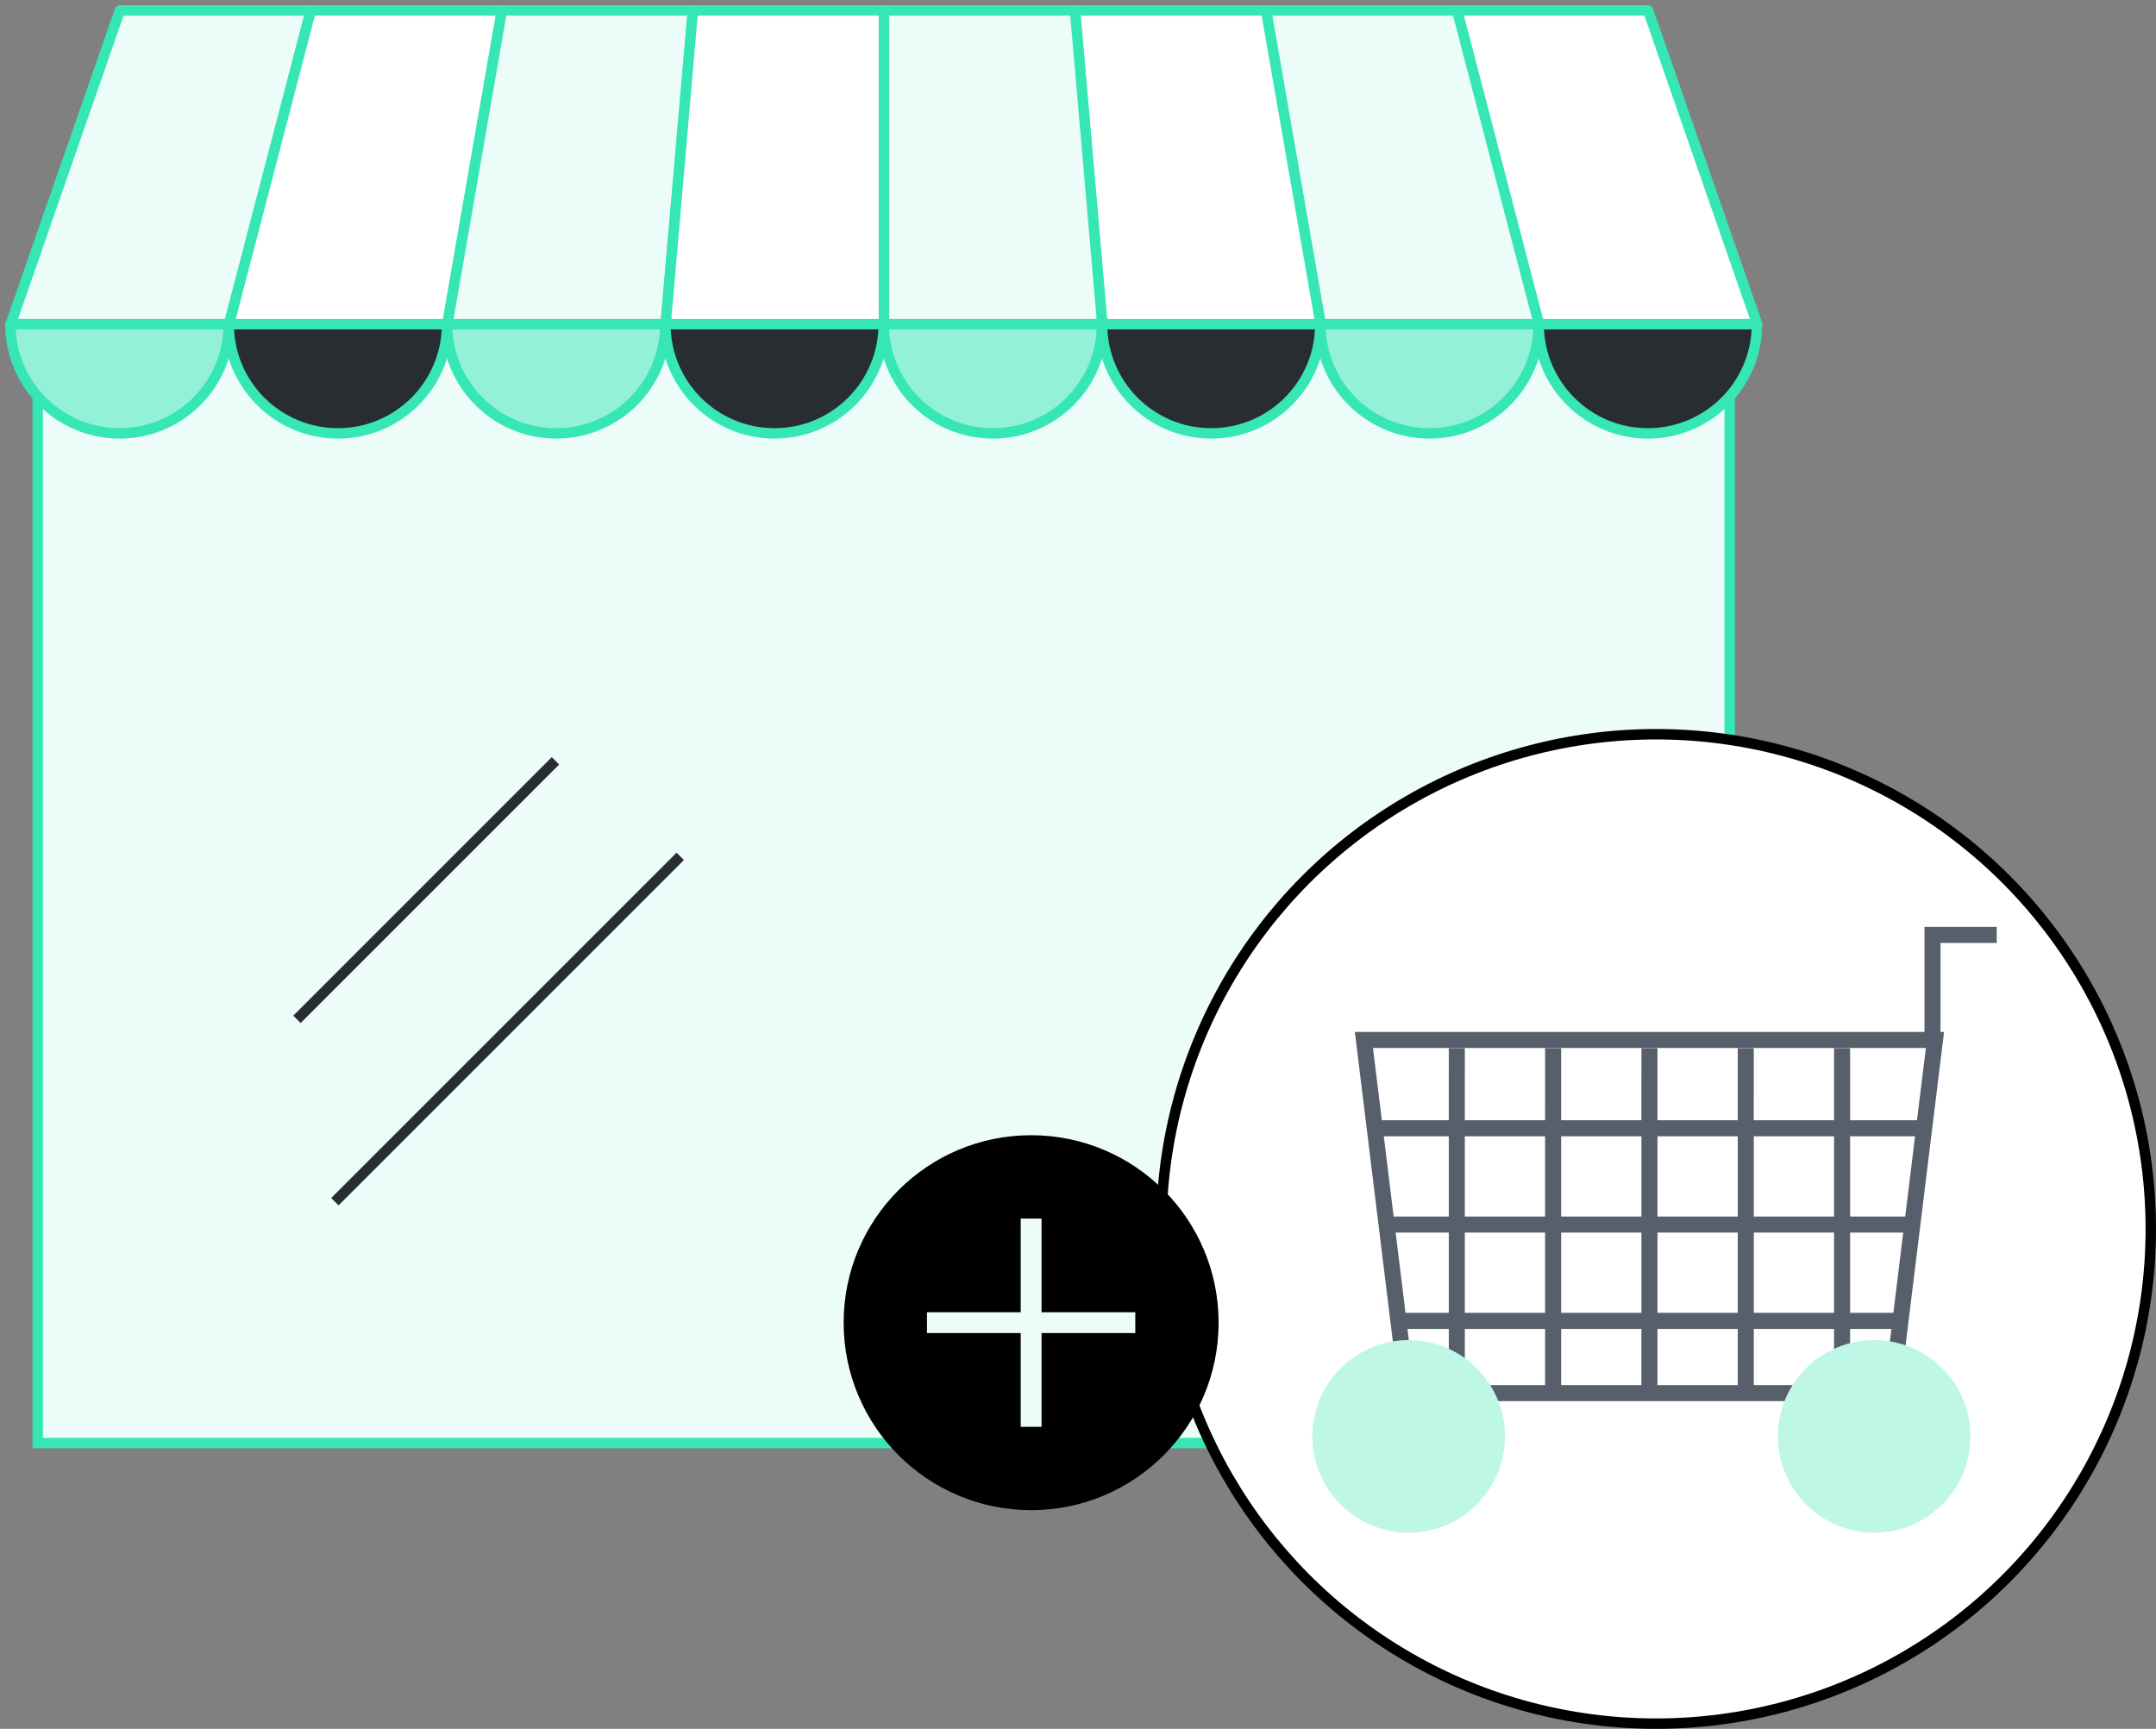 <svg width="207" height="166" viewBox="0 0 207 166" xmlns="http://www.w3.org/2000/svg">
    <rect x="0" y="0" width="207" height="166" fill="#808080" stroke="none"/>
    <g fill="none" fill-rule="evenodd">
        <path stroke="#36E7B5" fill="#ECFCF8" d="M3.62 31.132h162.45v107.426H3.62z"/>
        <g stroke="#36E7B5" stroke-linejoin="round">
            <path fill="#ECFCF8" d="M11.507 1h18.34l-7.86 30.132H1.026z"/>
            <path fill="#FFF" d="M29.848 1h18.34l-5.24 30.132h-20.96z"/>
            <path fill="#ECFCF8" d="M48.189 1h18.34l-2.62 30.132H42.95z"/>
            <path fill="#FFF" d="M66.53 1h18.34v30.132H63.91zM158.235 1h-18.34l7.86 30.132h20.96z"/>
            <path fill="#ECFCF8" d="M139.894 1h-18.34l5.24 30.132h20.96z"/>
            <path fill="#FFF" d="M121.553 1h-18.341l2.62 30.132h20.961z"/>
            <path fill="#ECFCF8" d="M103.212 1H84.871v30.132h20.961z"/>
        </g>
        <path d="M1 31.132c0 5.788 4.692 10.48 10.48 10.48 5.789 0 10.481-4.692 10.481-10.48H1z" stroke="#36E7B5" fill="#92F1D6" stroke-linejoin="round"/>
        <path d="M21.961 31.132c0 5.788 4.693 10.48 10.48 10.48 5.79 0 10.481-4.692 10.481-10.48h-20.96z" stroke="#36E7B5" fill="#282D32" stroke-linejoin="round"/>
        <path d="M42.922 31.132c0 5.788 4.693 10.48 10.481 10.48s10.48-4.692 10.48-10.48h-20.96z" stroke="#36E7B5" fill="#92F1D6" stroke-linejoin="round"/>
        <path d="M63.884 31.132c0 5.788 4.692 10.48 10.48 10.48 5.789 0 10.481-4.692 10.481-10.48H63.884z" stroke="#36E7B5" fill="#282D32" stroke-linejoin="round"/>
        <path d="M84.845 31.132c0 5.788 4.692 10.48 10.48 10.48 5.789 0 10.481-4.692 10.481-10.48H84.845z" stroke="#36E7B5" fill="#92F1D6" stroke-linejoin="round"/>
        <path d="M105.806 31.132c0 5.788 4.693 10.48 10.48 10.48 5.79 0 10.481-4.692 10.481-10.48h-20.96z" stroke="#36E7B5" fill="#282D32" stroke-linejoin="round"/>
        <path d="M126.767 31.132c0 5.788 4.693 10.48 10.481 10.48s10.48-4.692 10.48-10.48h-20.96z" stroke="#36E7B5" fill="#92F1D6" stroke-linejoin="round"/>
        <path d="M147.729 31.132c0 5.788 4.692 10.48 10.48 10.48 5.789 0 10.48-4.692 10.48-10.48h-20.96z" stroke="#36E7B5" fill="#282D32" stroke-linejoin="round"/>
        <path stroke="#282D32" d="m53.332 73.054-24.82 24.821M65.309 82.225l-33.158 33.158"/>
        <g transform="translate(79 70)">
            <circle stroke="#000" fill="#FFF" cx="80" cy="48" r="47.5"/>
            <g transform="translate(0 19)">
                <path d="M112.708 0v1.541h-5.396v8.545h.34l-4.353 35.448H55.431L51.08 10.086h54.691L105.772 0h6.936zm-52.61 38.598H56.13l.664 5.393H60.1v-5.393zm9.248 0H61.64v5.393h7.706v-5.393zm9.247 0h-7.706v5.393h7.706v-5.393zm9.248 0h-7.706v5.393h7.706v-5.393zm9.247 0h-7.706v5.393h7.706v-5.393zm5.508 0H98.63v5.393h3.306l.661-5.393zM60.1 29.351h-5.103l.946 7.706H60.1V29.35zm9.247 0H61.64v7.706h7.706V29.35zm9.247 0h-7.706v7.706h7.706V29.35zm9.248 0h-7.706v7.706h7.706V29.35zm9.247 0h-7.706v7.706h7.706V29.35zm6.642 0H98.63v7.706h4.155l.946-7.706zM60.1 20.104H53.86l.946 7.706H60.1v-7.706zm9.247 0H61.64v7.706h7.706v-7.706zm9.247 0h-7.706v7.706h7.706v-7.706zm9.248 0h-7.706v7.706h7.706v-7.706zm9.247 0h-7.706v7.706h7.706v-7.706zm7.778 0H98.63v7.706h5.291l.946-7.706zm1.042-8.478H52.821l.851 6.936h6.427l.001-6.91h1.541l-.001 6.91h7.706l.002-6.91h1.54v6.91h7.705l.002-6.91h1.541l-.001 6.91h7.706l.001-6.91h1.541l-.001 6.91h7.706l.001-6.91h1.541l-.001 6.91h6.425l.854-6.936z" fill="#565F6B" fill-rule="nonzero"/>
                <circle fill="#BFF7E7" cx="56.247" cy="48.918" r="9.247"/>
                <path d="M20 20c9.941 0 18 8.059 18 18s-8.059 18-18 18S2 47.941 2 38s8.059-18 18-18zm1 8h-2v9h-9v2h9v9h2v-9h9v-2h-9v-9z" fill="#000" fill-rule="nonzero"/>
                <circle fill="#BFF7E7" cx="100.942" cy="48.918" r="9.247"/>
            </g>
        </g>
    </g>
</svg>
